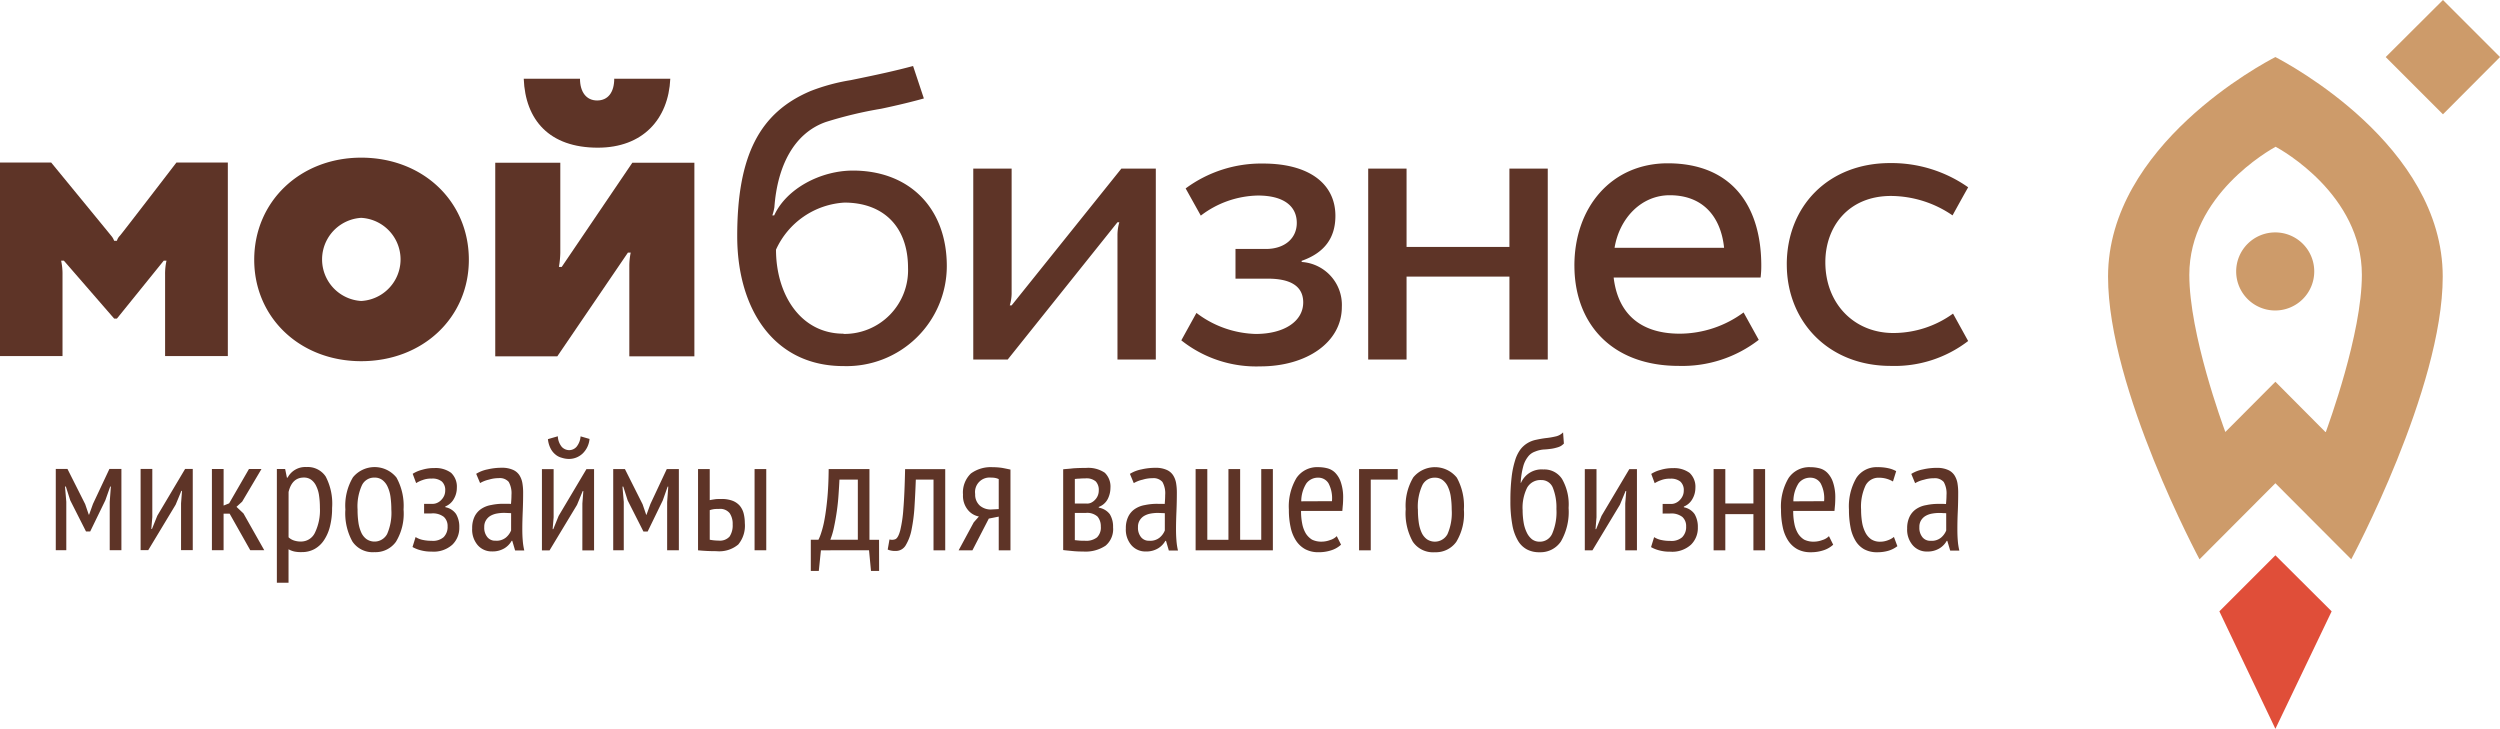 <svg xmlns="http://www.w3.org/2000/svg" width="290" height="84.547" viewBox="0 0 290 84.547">
  <g transform="translate(-775.092 -33.696)">
    <g transform="translate(775.092 33.696)">
      <path d="M12.275,82138.539l.133-1.781h-.076l-.567,1.6-1.753,3.609h-.49l-1.827-3.609-.509-1.6h-.1l.152,1.766v5.617H6.017v-9.422H7.374l2.056,4.086.414,1.219h.039l.45-1.25,1.905-4.055H13.63v9.422H12.275Zm8.274.164.112-1.445h-.074l-.661,1.6-3.184,5.281h-.885v-9.422h1.358v5.586l-.114,1.375h.076l.62-1.539,3.223-5.422h.887v9.422H20.548Zm5.634,1.2h-.7v4.242H24.129v-9.422h1.357v4.242l.641-.258,2.3-3.984h1.453l-2.244,3.789-.658.6.81.766,2.412,4.266H28.577Zm6.837,2.742a1.675,1.675,0,0,0,.591.359,2.466,2.466,0,0,0,.878.133,1.774,1.774,0,0,0,1.584-1.008,5.973,5.973,0,0,0,.583-2.906,9.391,9.391,0,0,0-.1-1.43,3.558,3.558,0,0,0-.333-1.1,1.864,1.864,0,0,0-.574-.719,1.4,1.4,0,0,0-.857-.258c-.916,0-1.506.563-1.77,1.672Zm-1.357-7.922h.96l.207,1.008h.077a2.312,2.312,0,0,1,2.186-1.234,2.5,2.5,0,0,1,2.234,1.1,6.785,6.785,0,0,1,.743,3.641,8.465,8.465,0,0,1-.245,2.133,4.966,4.966,0,0,1-.7,1.617,3.148,3.148,0,0,1-1.1,1.023,2.981,2.981,0,0,1-1.442.352,3.8,3.8,0,0,1-.866-.062,2.481,2.481,0,0,1-.7-.266v3.883H31.663Zm9.362,4.7a10.057,10.057,0,0,0,.1,1.516,4.357,4.357,0,0,0,.34,1.18,1.921,1.921,0,0,0,.613.75,1.66,1.66,0,0,0,2.372-.594,6.111,6.111,0,0,0,.492-2.852,10.945,10.945,0,0,0-.1-1.5,4.16,4.16,0,0,0-.339-1.156,2.016,2.016,0,0,0-.612-.773,1.472,1.472,0,0,0-.905-.273,1.568,1.568,0,0,0-1.461.9A5.89,5.89,0,0,0,41.025,82139.414Zm-1.413,0a6.413,6.413,0,0,1,.877-3.734,3.252,3.252,0,0,1,5.05.031,6.768,6.768,0,0,1,.821,3.7,6.276,6.276,0,0,1-.886,3.75,2.921,2.921,0,0,1-2.488,1.2,2.833,2.833,0,0,1-2.555-1.227A6.743,6.743,0,0,1,39.611,82139.414Zm9.13.461v-1.117h1.037a1.265,1.265,0,0,0,.519-.133,1.463,1.463,0,0,0,.45-.336,1.637,1.637,0,0,0,.323-.477,1.465,1.465,0,0,0,.12-.586,1.324,1.324,0,0,0-.385-1.055,1.7,1.7,0,0,0-1.178-.344,2.756,2.756,0,0,0-1.065.172,3.567,3.567,0,0,0-.744.352l-.4-1.078a3.7,3.7,0,0,1,1.1-.469,4.777,4.777,0,0,1,1.441-.2,3.038,3.038,0,0,1,1.915.555,2.208,2.208,0,0,1,.666,1.742,2.533,2.533,0,0,1-.356,1.3,1.955,1.955,0,0,1-.981.859v.086a1.937,1.937,0,0,1,1.244.789,2.883,2.883,0,0,1,.378,1.547,2.7,2.7,0,0,1-.793,2,3.23,3.23,0,0,1-2.429.813,4.542,4.542,0,0,1-1.272-.156,3.719,3.719,0,0,1-.934-.375l.358-1.156a2.488,2.488,0,0,0,.847.336,4.839,4.839,0,0,0,1.019.1,1.886,1.886,0,0,0,1.385-.422,1.679,1.679,0,0,0,.462-1.258,1.426,1.426,0,0,0-.435-1.094,2.081,2.081,0,0,0-1.45-.4Zm10.094-.039a4154.535,4154.535,0,0,1-.745-.031,4.646,4.646,0,0,0-.875.07,2.337,2.337,0,0,0-.765.266,1.5,1.5,0,0,0-.53.523,1.405,1.405,0,0,0-.2.781,1.7,1.7,0,0,0,.365,1.18,1.138,1.138,0,0,0,.937.406,1.706,1.706,0,0,0,1.212-.367,2.089,2.089,0,0,0,.6-.828Zm-4.052-4.562a3.936,3.936,0,0,1,1.329-.516,7.064,7.064,0,0,1,1.649-.187,3.029,3.029,0,0,1,1.271.234,1.7,1.7,0,0,1,.756.617,2.49,2.49,0,0,1,.357.945,6.472,6.472,0,0,1,.085,1.078c0,.758-.016,1.484-.046,2.2s-.05,1.383-.05,2.031c0,.477.016.93.05,1.32a7.279,7.279,0,0,0,.179,1.172H59.3l-.331-1.125H58.9a2.382,2.382,0,0,1-.822.859,2.662,2.662,0,0,1-1.461.375,2.141,2.141,0,0,1-1.655-.727,2.762,2.762,0,0,1-.642-1.953,3.026,3.026,0,0,1,.268-1.344,2.259,2.259,0,0,1,.767-.9,2.931,2.931,0,0,1,1.177-.461,6.594,6.594,0,0,1,1.523-.141h.375a3.376,3.376,0,0,1,.391.016c.038-.4.056-.734.056-1.039a2.683,2.683,0,0,0-.318-1.516,1.365,1.365,0,0,0-1.156-.437,3.873,3.873,0,0,0-1.139.172,3.5,3.5,0,0,0-1.026.4Zm22.152,3.266.131-1.781h-.074l-.564,1.6-1.753,3.609h-.491l-1.828-3.609-.509-1.6h-.094l.15,1.766v5.617H70.68v-9.422h1.356l2.052,4.086.418,1.219h.035l.454-1.25,1.9-4.055h1.4v9.422H76.935Zm10.141-3.82h1.356v9.422H87.077Zm-5.2,8.2a5.665,5.665,0,0,0,1.037.1,1.5,1.5,0,0,0,1.264-.469,2.334,2.334,0,0,0,.359-1.4,2.209,2.209,0,0,0-.349-1.312,1.4,1.4,0,0,0-1.235-.492c-.163,0-.34,0-.528.016a3.15,3.15,0,0,0-.548.125Zm0-4.594c.252-.047.49-.086.717-.117.225-.016.439-.016.64-.016a3.529,3.529,0,0,1,1.3.211,2.137,2.137,0,0,1,.837.586,2.3,2.3,0,0,1,.445.9,4.69,4.69,0,0,1,.13,1.1,3.4,3.4,0,0,1-.762,2.484,3.433,3.433,0,0,1-2.536.773,21.051,21.051,0,0,1-2.129-.1v-9.422h1.357Zm17.179,4.594v-6.977H96.923c-.026.547-.061,1.125-.106,1.766-.042.656-.11,1.281-.2,1.914s-.2,1.242-.321,1.813a8.745,8.745,0,0,1-.431,1.484Zm2.468,3.617h-.942l-.227-2.391H94.774l-.246,2.391H93.6v-3.617h.886a5.04,5.04,0,0,0,.311-.773,11.19,11.19,0,0,0,.385-1.531c.127-.672.238-1.484.331-2.445s.149-2.117.16-3.445h4.73v8.2h1.113Zm6.311-10.594h-2.053c-.038,1.055-.089,2.1-.15,3.086a19.157,19.157,0,0,1-.332,2.656,5.541,5.541,0,0,1-.667,1.836,1.317,1.317,0,0,1-1.151.7,2.307,2.307,0,0,1-.548-.039,1.677,1.677,0,0,1-.413-.125l.207-1.172a1.025,1.025,0,0,0,.705-.039c.209-.109.387-.445.538-1a14.988,14.988,0,0,0,.367-2.508c.094-1.125.161-2.656.2-4.609h4.656v9.422h-1.359Zm7.565,3.422v-3.477a1.707,1.707,0,0,0-.434-.141,2.21,2.21,0,0,0-.435-.031,1.682,1.682,0,0,0-1.864,1.906,1.7,1.7,0,0,0,.546,1.344,1.956,1.956,0,0,0,1.451.438Zm0,.875-1.151.227-1.9,3.68h-1.6l1.752-3.242.6-.68a2.157,2.157,0,0,1-1.308-.8,2.576,2.576,0,0,1-.538-1.734,3.06,3.06,0,0,1,.914-2.453,3.907,3.907,0,0,1,2.5-.734,8.164,8.164,0,0,1,1.1.078c.347.063.677.133.992.2v9.367H115.4Zm8.827,2.727c.191.023.37.039.538.055s.38.016.63.016a2.026,2.026,0,0,0,1.405-.391,1.6,1.6,0,0,0,.442-1.273,1.75,1.75,0,0,0-.376-1.133,1.8,1.8,0,0,0-1.377-.43h-1.262Zm1.4-4.242a1.065,1.065,0,0,0,.509-.109,1.5,1.5,0,0,0,.442-.336,1.465,1.465,0,0,0,.312-.477,1.517,1.517,0,0,0,.114-.586,1.434,1.434,0,0,0-.35-1.062,1.651,1.651,0,0,0-1.2-.352c-.3,0-.541.016-.717.031-.174,0-.344.023-.509.039v2.852Zm-2.752-3.977c.351-.039.734-.055,1.15-.109.413-.031.909-.047,1.487-.047a3.425,3.425,0,0,1,2.188.555,2.229,2.229,0,0,1,.659,1.758,2.921,2.921,0,0,1-.311,1.289,1.939,1.939,0,0,1-1.045.922v.086a2,2,0,0,1,1.282.758,2.747,2.747,0,0,1,.378,1.516,2.5,2.5,0,0,1-.869,2.133,4.18,4.18,0,0,1-2.582.68c-.427,0-.835-.016-1.224-.055s-.761-.07-1.112-.117Zm11.792,5.094a2080.5,2080.5,0,0,1-.744-.031,4.644,4.644,0,0,0-.876.07,2.323,2.323,0,0,0-.763.266,1.5,1.5,0,0,0-.53.523,1.392,1.392,0,0,0-.2.781,1.713,1.713,0,0,0,.362,1.18,1.15,1.15,0,0,0,.941.406,1.7,1.7,0,0,0,1.21-.367,2.066,2.066,0,0,0,.6-.828Zm-4.052-4.562a3.942,3.942,0,0,1,1.329-.516,7.066,7.066,0,0,1,1.65-.187,3.035,3.035,0,0,1,1.272.234,1.7,1.7,0,0,1,.753.617,2.468,2.468,0,0,1,.359.945,6.474,6.474,0,0,1,.084,1.078c0,.758-.017,1.484-.047,2.2s-.05,1.383-.05,2.031c0,.477.017.93.05,1.32a7.373,7.373,0,0,0,.178,1.172h-1.061l-.328-1.125h-.074a2.4,2.4,0,0,1-.825.859,2.645,2.645,0,0,1-1.458.375,2.136,2.136,0,0,1-1.655-.727,2.763,2.763,0,0,1-.646-1.953,3.013,3.013,0,0,1,.271-1.344,2.253,2.253,0,0,1,.767-.9,2.937,2.937,0,0,1,1.177-.461,6.572,6.572,0,0,1,1.525-.141h.372a3.416,3.416,0,0,1,.394.016c.038-.4.055-.734.055-1.039a2.684,2.684,0,0,0-.318-1.516,1.371,1.371,0,0,0-1.157-.437,3.863,3.863,0,0,0-1.137.172,3.544,3.544,0,0,0-1.03.4Zm7.623,8.867v-9.422h1.356v8.2h2.451v-8.2h1.357v8.2h2.449v-8.2H147.2v9.422Zm15.816-5.7a3.716,3.716,0,0,0-.4-2.07,1.37,1.37,0,0,0-1.189-.656,1.667,1.667,0,0,0-1.373.656,3.894,3.894,0,0,0-.6,2.086Zm1.053,5.047a3.007,3.007,0,0,1-1.149.656,4.563,4.563,0,0,1-1.469.219,3.185,3.185,0,0,1-1.537-.352,3.009,3.009,0,0,1-1.075-1.008,4.508,4.508,0,0,1-.621-1.555,9.178,9.178,0,0,1-.2-2.031,6.428,6.428,0,0,1,.886-3.672,2.887,2.887,0,0,1,2.507-1.25,4.308,4.308,0,0,1,1.045.125,1.98,1.98,0,0,1,.933.523,2.855,2.855,0,0,1,.667,1.133,5.412,5.412,0,0,1,.257,1.844c0,.227-.01.461-.028.711-.021.211-.042.484-.066.742h-4.788a7.254,7.254,0,0,0,.131,1.461,3.5,3.5,0,0,0,.415,1.141,2.258,2.258,0,0,0,.725.727,2.433,2.433,0,0,0,1.1.234,2.832,2.832,0,0,0,1.007-.187,1.8,1.8,0,0,0,.765-.453Zm6.574-7.547h-3.127v8.2h-1.356v-9.422h4.483Zm2.345,3.477a10.294,10.294,0,0,0,.1,1.516,4.3,4.3,0,0,0,.34,1.18,1.968,1.968,0,0,0,.611.75,1.667,1.667,0,0,0,2.377-.594,6.147,6.147,0,0,0,.49-2.852,10.342,10.342,0,0,0-.106-1.5,4.055,4.055,0,0,0-.338-1.156,1.989,1.989,0,0,0-.613-.773,1.461,1.461,0,0,0-.9-.273,1.564,1.564,0,0,0-1.461.9A5.912,5.912,0,0,0,164.02,82139.414Zm-1.414,0a6.414,6.414,0,0,1,.875-3.734,3.256,3.256,0,0,1,5.054.031,6.785,6.785,0,0,1,.817,3.7,6.277,6.277,0,0,1-.885,3.75,2.918,2.918,0,0,1-2.488,1.2,2.832,2.832,0,0,1-2.555-1.227A6.75,6.75,0,0,1,162.606,82139.414Zm13.56.016a8.746,8.746,0,0,0,.114,1.469,4.184,4.184,0,0,0,.357,1.156,2.2,2.2,0,0,0,.613.8,1.438,1.438,0,0,0,.875.281,1.554,1.554,0,0,0,1.469-.922,6.33,6.33,0,0,0,.492-2.867,6.162,6.162,0,0,0-.414-2.469,1.413,1.413,0,0,0-1.357-.891,1.764,1.764,0,0,0-1.63.891A5.241,5.241,0,0,0,176.166,82139.43Zm-.19-3.117a2.605,2.605,0,0,1,2.6-1.555,2.446,2.446,0,0,1,2.156,1.094,5.914,5.914,0,0,1,.766,3.367,6.859,6.859,0,0,1-.887,3.883,2.838,2.838,0,0,1-2.468,1.258,2.992,2.992,0,0,1-1.482-.328,2.673,2.673,0,0,1-1.055-1.047,5.469,5.469,0,0,1-.641-1.836,14.762,14.762,0,0,1-.217-2.727,22.932,22.932,0,0,1,.142-2.773,10.359,10.359,0,0,1,.4-1.937,4.17,4.17,0,0,1,.613-1.266,2.952,2.952,0,0,1,.81-.734,3.1,3.1,0,0,1,.989-.391c.358-.078.739-.148,1.139-.2a9,9,0,0,0,1.264-.219,1.707,1.707,0,0,0,.753-.445l.094,1.3a2.231,2.231,0,0,1-.338.273,1.967,1.967,0,0,1-.454.18,4.831,4.831,0,0,1-.611.141c-.234.031-.507.07-.821.086a3.218,3.218,0,0,0-1.122.25,1.73,1.73,0,0,0-.829.609,3.094,3.094,0,0,0-.554,1.156,9.042,9.042,0,0,0-.283,1.859Zm12.093,2.391.114-1.445h-.075l-.661,1.6-3.184,5.281h-.885v-9.422h1.357v5.586l-.114,1.375h.074l.623-1.539,3.223-5.422h.885v9.422h-1.356Zm4.338,1.172v-1.117h1.037a1.252,1.252,0,0,0,.518-.133,1.473,1.473,0,0,0,.453-.336,1.63,1.63,0,0,0,.321-.477,1.438,1.438,0,0,0,.121-.586,1.327,1.327,0,0,0-.385-1.055,1.711,1.711,0,0,0-1.179-.344,2.75,2.75,0,0,0-1.065.172,3.538,3.538,0,0,0-.743.352l-.4-1.078a3.786,3.786,0,0,1,1.1-.469,4.759,4.759,0,0,1,1.441-.2,3.033,3.033,0,0,1,1.912.555,2.2,2.2,0,0,1,.669,1.742,2.559,2.559,0,0,1-.358,1.3,1.955,1.955,0,0,1-.98.859v.086a1.937,1.937,0,0,1,1.244.789,2.9,2.9,0,0,1,.378,1.547,2.708,2.708,0,0,1-.792,2,3.24,3.24,0,0,1-2.432.813,4.546,4.546,0,0,1-1.272-.156,3.738,3.738,0,0,1-.933-.375l.358-1.156a2.479,2.479,0,0,0,.848.336,4.821,4.821,0,0,0,1.018.1,1.884,1.884,0,0,0,1.385-.422,1.675,1.675,0,0,0,.462-1.258,1.425,1.425,0,0,0-.433-1.094,2.08,2.08,0,0,0-1.45-.4Zm10.529.063h-3.259v4.2h-1.359v-9.422h1.359v3.984h3.259v-3.984h1.357v9.422h-1.357Zm8.2-1.5a3.7,3.7,0,0,0-.4-2.07,1.369,1.369,0,0,0-1.188-.656,1.667,1.667,0,0,0-1.375.656,3.908,3.908,0,0,0-.6,2.086Zm1.055,5.047a3.007,3.007,0,0,1-1.149.656,4.588,4.588,0,0,1-1.471.219,3.186,3.186,0,0,1-1.535-.352,3.009,3.009,0,0,1-1.075-1.008,4.524,4.524,0,0,1-.622-1.555,9.384,9.384,0,0,1-.2-2.031,6.442,6.442,0,0,1,.884-3.672,2.887,2.887,0,0,1,2.507-1.25,4.321,4.321,0,0,1,1.047.125,1.956,1.956,0,0,1,.932.523,2.858,2.858,0,0,1,.67,1.133,5.461,5.461,0,0,1,.254,1.844c0,.227-.01.461-.026.711-.02.211-.043.484-.068.742H207.56a7.2,7.2,0,0,0,.131,1.461,3.485,3.485,0,0,0,.417,1.141,2.219,2.219,0,0,0,.725.727,2.441,2.441,0,0,0,1.1.234,2.846,2.846,0,0,0,1.008-.187,1.787,1.787,0,0,0,.765-.453Zm7.445.172a3.224,3.224,0,0,1-1.073.539,4.5,4.5,0,0,1-1.264.164,3.051,3.051,0,0,1-1.525-.352,2.748,2.748,0,0,1-1.01-1.008,4.684,4.684,0,0,1-.566-1.555,10.468,10.468,0,0,1-.178-2.031,6.6,6.6,0,0,1,.857-3.672,2.8,2.8,0,0,1,2.46-1.25,5.383,5.383,0,0,1,1.261.125,3.3,3.3,0,0,1,.9.336l-.374,1.2a3.163,3.163,0,0,0-1.641-.437,1.679,1.679,0,0,0-1.537.9,5.765,5.765,0,0,0-.518,2.8,9.025,9.025,0,0,0,.112,1.461,4.042,4.042,0,0,0,.378,1.18,2.151,2.151,0,0,0,.68.8,1.857,1.857,0,0,0,1.037.281,2.5,2.5,0,0,0,.912-.172,2.26,2.26,0,0,0,.689-.383Zm5.664-3.82a2.961,2.961,0,0,0-.372-.016,2.994,2.994,0,0,0-.373-.016,4.633,4.633,0,0,0-.876.07,2.31,2.31,0,0,0-.763.266,1.5,1.5,0,0,0-.533.523,1.412,1.412,0,0,0-.194.781,1.709,1.709,0,0,0,.362,1.18,1.149,1.149,0,0,0,.941.406,1.7,1.7,0,0,0,1.209-.367,2.094,2.094,0,0,0,.6-.828Zm-4.051-4.562a3.907,3.907,0,0,1,1.327-.516,7.052,7.052,0,0,1,1.648-.187,3.046,3.046,0,0,1,1.273.234,1.7,1.7,0,0,1,.753.617,2.509,2.509,0,0,1,.36.945,6.655,6.655,0,0,1,.082,1.078c0,.758-.015,1.484-.048,2.2s-.047,1.383-.047,2.031c0,.477.014.93.047,1.32a7.1,7.1,0,0,0,.182,1.172h-1.063l-.332-1.125h-.073a2.363,2.363,0,0,1-.825.859,2.644,2.644,0,0,1-1.459.375,2.133,2.133,0,0,1-1.654-.727,2.76,2.76,0,0,1-.648-1.953,3.024,3.024,0,0,1,.273-1.344,2.277,2.277,0,0,1,.766-.9,2.935,2.935,0,0,1,1.178-.461,6.575,6.575,0,0,1,1.524-.141h.374a3.383,3.383,0,0,1,.39.016c.038-.4.058-.734.058-1.039a2.689,2.689,0,0,0-.318-1.516,1.368,1.368,0,0,0-1.155-.437,3.884,3.884,0,0,0-1.141.172,3.513,3.513,0,0,0-1.027.4Zm-157-4.367a2.079,2.079,0,0,0,.462,1.234,1.2,1.2,0,0,0,.859.375,1.134,1.134,0,0,0,.857-.4,2.163,2.163,0,0,0,.462-1.2l1.037.3a2.658,2.658,0,0,1-.821,1.711,2.3,2.3,0,0,1-1.573.609,2.761,2.761,0,0,1-.84-.141,1.8,1.8,0,0,1-.733-.383,2.155,2.155,0,0,1-.559-.711,3,3,0,0,1-.3-1.062Zm2.847,7.8.112-1.445h-.074l-.658,1.6-3.187,5.281h-.885v-9.422h1.357v5.586l-.114,1.375h.074l.622-1.539,3.223-5.422h.886v9.422H67.1Zm-66.777,5.656H0" transform="translate(0.453 -82080.32)" fill="#5e3427" fill-rule="evenodd"/>
      <g transform="translate(244.533)">
        <path d="M8211.026,4463.5l-6.525-6.5-6.5,6.5,6.5,13.63Z" transform="translate(-8185.088 -4392.585)" fill="#e04e39" fill-rule="evenodd"/>
        <path d="M8286.526,2844a4.528,4.528,0,1,0,4.529,4.528A4.519,4.519,0,0,0,8286.526,2844Z" transform="translate(-8267.136 -2817.04)" fill="#cd9b6a" fill-rule="evenodd"/>
        <path d="M7661.413,1968c-1.37.7-19.413,10.24-19.413,25.473,0,13.027,10.611,32.788,10.611,32.788l8.8-8.824,8.8,8.824s10.612-19.761,10.612-32.788C7680.825,1978.24,7662.782,1968.72,7661.413,1968Zm5.8,43.493-5.8-5.829-5.806,5.829c-.3-.813-4.18-11.355-4.18-18.228,0-9.265,9.312-14.467,10.008-14.861.7.372,10.008,5.573,10.008,14.861,0,6.873-3.9,17.416-4.179,18.228Z" transform="translate(-7642 -1961.382)" fill="#cd9b6a" fill-rule="evenodd"/>
        <path d="M9035.64,1696.259l-6.641-6.641,6.641-6.618,6.618,6.618Z" transform="translate(-8996.79 -1683)" fill="#cd9b6a" fill-rule="evenodd"/>
      </g>
      <g transform="translate(0 9.103)">
        <path d="M6246.5,2254c0,1.612-.725,2.552-1.987,2.552s-1.987-.993-1.987-2.524H6236c.188,4.781,2.955,8,8.595,8,5.211,0,8.191-3.3,8.407-8h-6.527Z" transform="translate(-6175.247 -2254)" fill="#5e3427" fill-rule="evenodd"/>
        <path d="M6112.027,2640.453V2618h7.547v10.448a10.827,10.827,0,0,1-.162,1.639h.323l8.191-12.086h7.2v22.453h-7.547V2629.9a7.764,7.764,0,0,1,.161-1.477h-.323l-8.191,12.032h-7.2Z" transform="translate(-6054.578 -2608.224)" fill="#5e3427" fill-rule="evenodd"/>
        <path d="M5084.409,2596c7.145,0,12.49,5.05,12.49,11.845,0,6.714-5.345,11.764-12.49,11.764-7.09,0-12.407-5.049-12.407-11.764C5072,2601.076,5077.346,2596,5084.409,2596Zm0,16.625a4.828,4.828,0,0,0,0-9.642,4.83,4.83,0,0,0,0,9.642Z" transform="translate(-5042.512 -2586.815)" fill="#5e3427" fill-rule="evenodd"/>
        <path d="M3994.467,2617s-6.285,8.192-6.554,8.488a1.332,1.332,0,0,0-.35.591h-.322a1.835,1.835,0,0,0-.349-.591c-.43-.537-6.957-8.488-6.957-8.488H3974v22.454h7.252v-9.427a7.15,7.15,0,0,0-.161-1.638h.322l5.828,6.714h.322l5.427-6.714h.322a7.119,7.119,0,0,0-.161,1.638v9.427h7.278V2617h-5.962Z" transform="translate(-3974 -2607.251)" fill="#5e3427" fill-rule="evenodd"/>
      </g>
      <path d="M51.515,31.823l1.755-3.18a11.85,11.85,0,0,0,6.872,2.438c3.331,0,5.514-1.483,5.514-3.657,0-1.827-1.382-2.757-4.1-2.757H57.8V21.223h3.517c2.208,0,3.593-1.245,3.593-3.021,0-1.986-1.572-3.177-4.5-3.177a11.233,11.233,0,0,0-6.634,2.33L52.018,14.2A14.741,14.741,0,0,1,61,11.314c5.355,0,8.39,2.359,8.39,6.067,0,2.572-1.28,4.294-3.918,5.22v.105l.03.028a4.988,4.988,0,0,1,4.634,5.221c0,4.106-4.1,6.888-9.455,6.888A13.96,13.96,0,0,1,51.515,31.823ZM0,19.74C0,10.361,2.609,5.38,8.55,2.887a22.766,22.766,0,0,1,4.608-1.245C16.4.98,18.327.557,20.4,0l1.251,3.763c-1.117.318-3.061.8-4.952,1.193a47.38,47.38,0,0,0-6.419,1.538c-3.7,1.3-5.62,5.112-5.967,9.881a5.853,5.853,0,0,1-.239.955h.215c1.409-3.1,5.379-5.2,9.133-5.2,6.577,0,10.891,4.374,10.891,11.078a11.626,11.626,0,0,1-11.983,11.6C4.237,34.816,0,28.166,0,19.74ZM4.5,21.3c0,5.2,2.847,9.751,7.832,9.751v.028a7.391,7.391,0,0,0,7.483-7.659c0-4.794-2.876-7.576-7.38-7.576A9.318,9.318,0,0,0,4.5,21.3Zm117.249,1.722c0-6.755,4.819-11.762,11.985-11.762a15.45,15.45,0,0,1,9.055,2.808c-.692,1.219-1.811,3.26-1.811,3.26a12.728,12.728,0,0,0-7.14-2.254c-4.953,0-7.615,3.578-7.615,7.685,0,4.822,3.357,8.213,7.884,8.213a11.82,11.82,0,0,0,6.927-2.251l1.755,3.18a14,14,0,0,1-8.976,2.887C126.545,34.79,121.751,29.6,121.751,23.025Zm-24.636.134c0-6.754,4.283-11.864,10.825-11.87,7.582.006,10.854,5.117,10.854,11.87a11.055,11.055,0,0,1-.079,1.378H101.667c.455,3.893,2.8,6.516,7.672,6.516a12.551,12.551,0,0,0,7.4-2.464l1.759,3.18a14.491,14.491,0,0,1-9.27,3.021C101.4,34.79,97.115,29.834,97.115,23.158Zm17.364-2.066c-.346-3.419-2.29-6.1-6.312-6.1-3.3,0-5.833,2.677-6.393,6.1Zm-24.9,12.956v-9.62H77.644v9.62h-4.45V11.9h4.45v9.086H89.575V11.9h4.448v22.15Zm-45.467,0V19.555a5.276,5.276,0,0,1,.216-1.43h-.216L31.377,34.048H27.382V11.9h4.45V26.39a4.906,4.906,0,0,1-.215,1.378h.215L44.562,11.9h3.995v22.15Zm63.82-22.761h0Z" transform="translate(85.517 7.657)" fill="#5e3427"/>
    </g>
  </g>
</svg>
